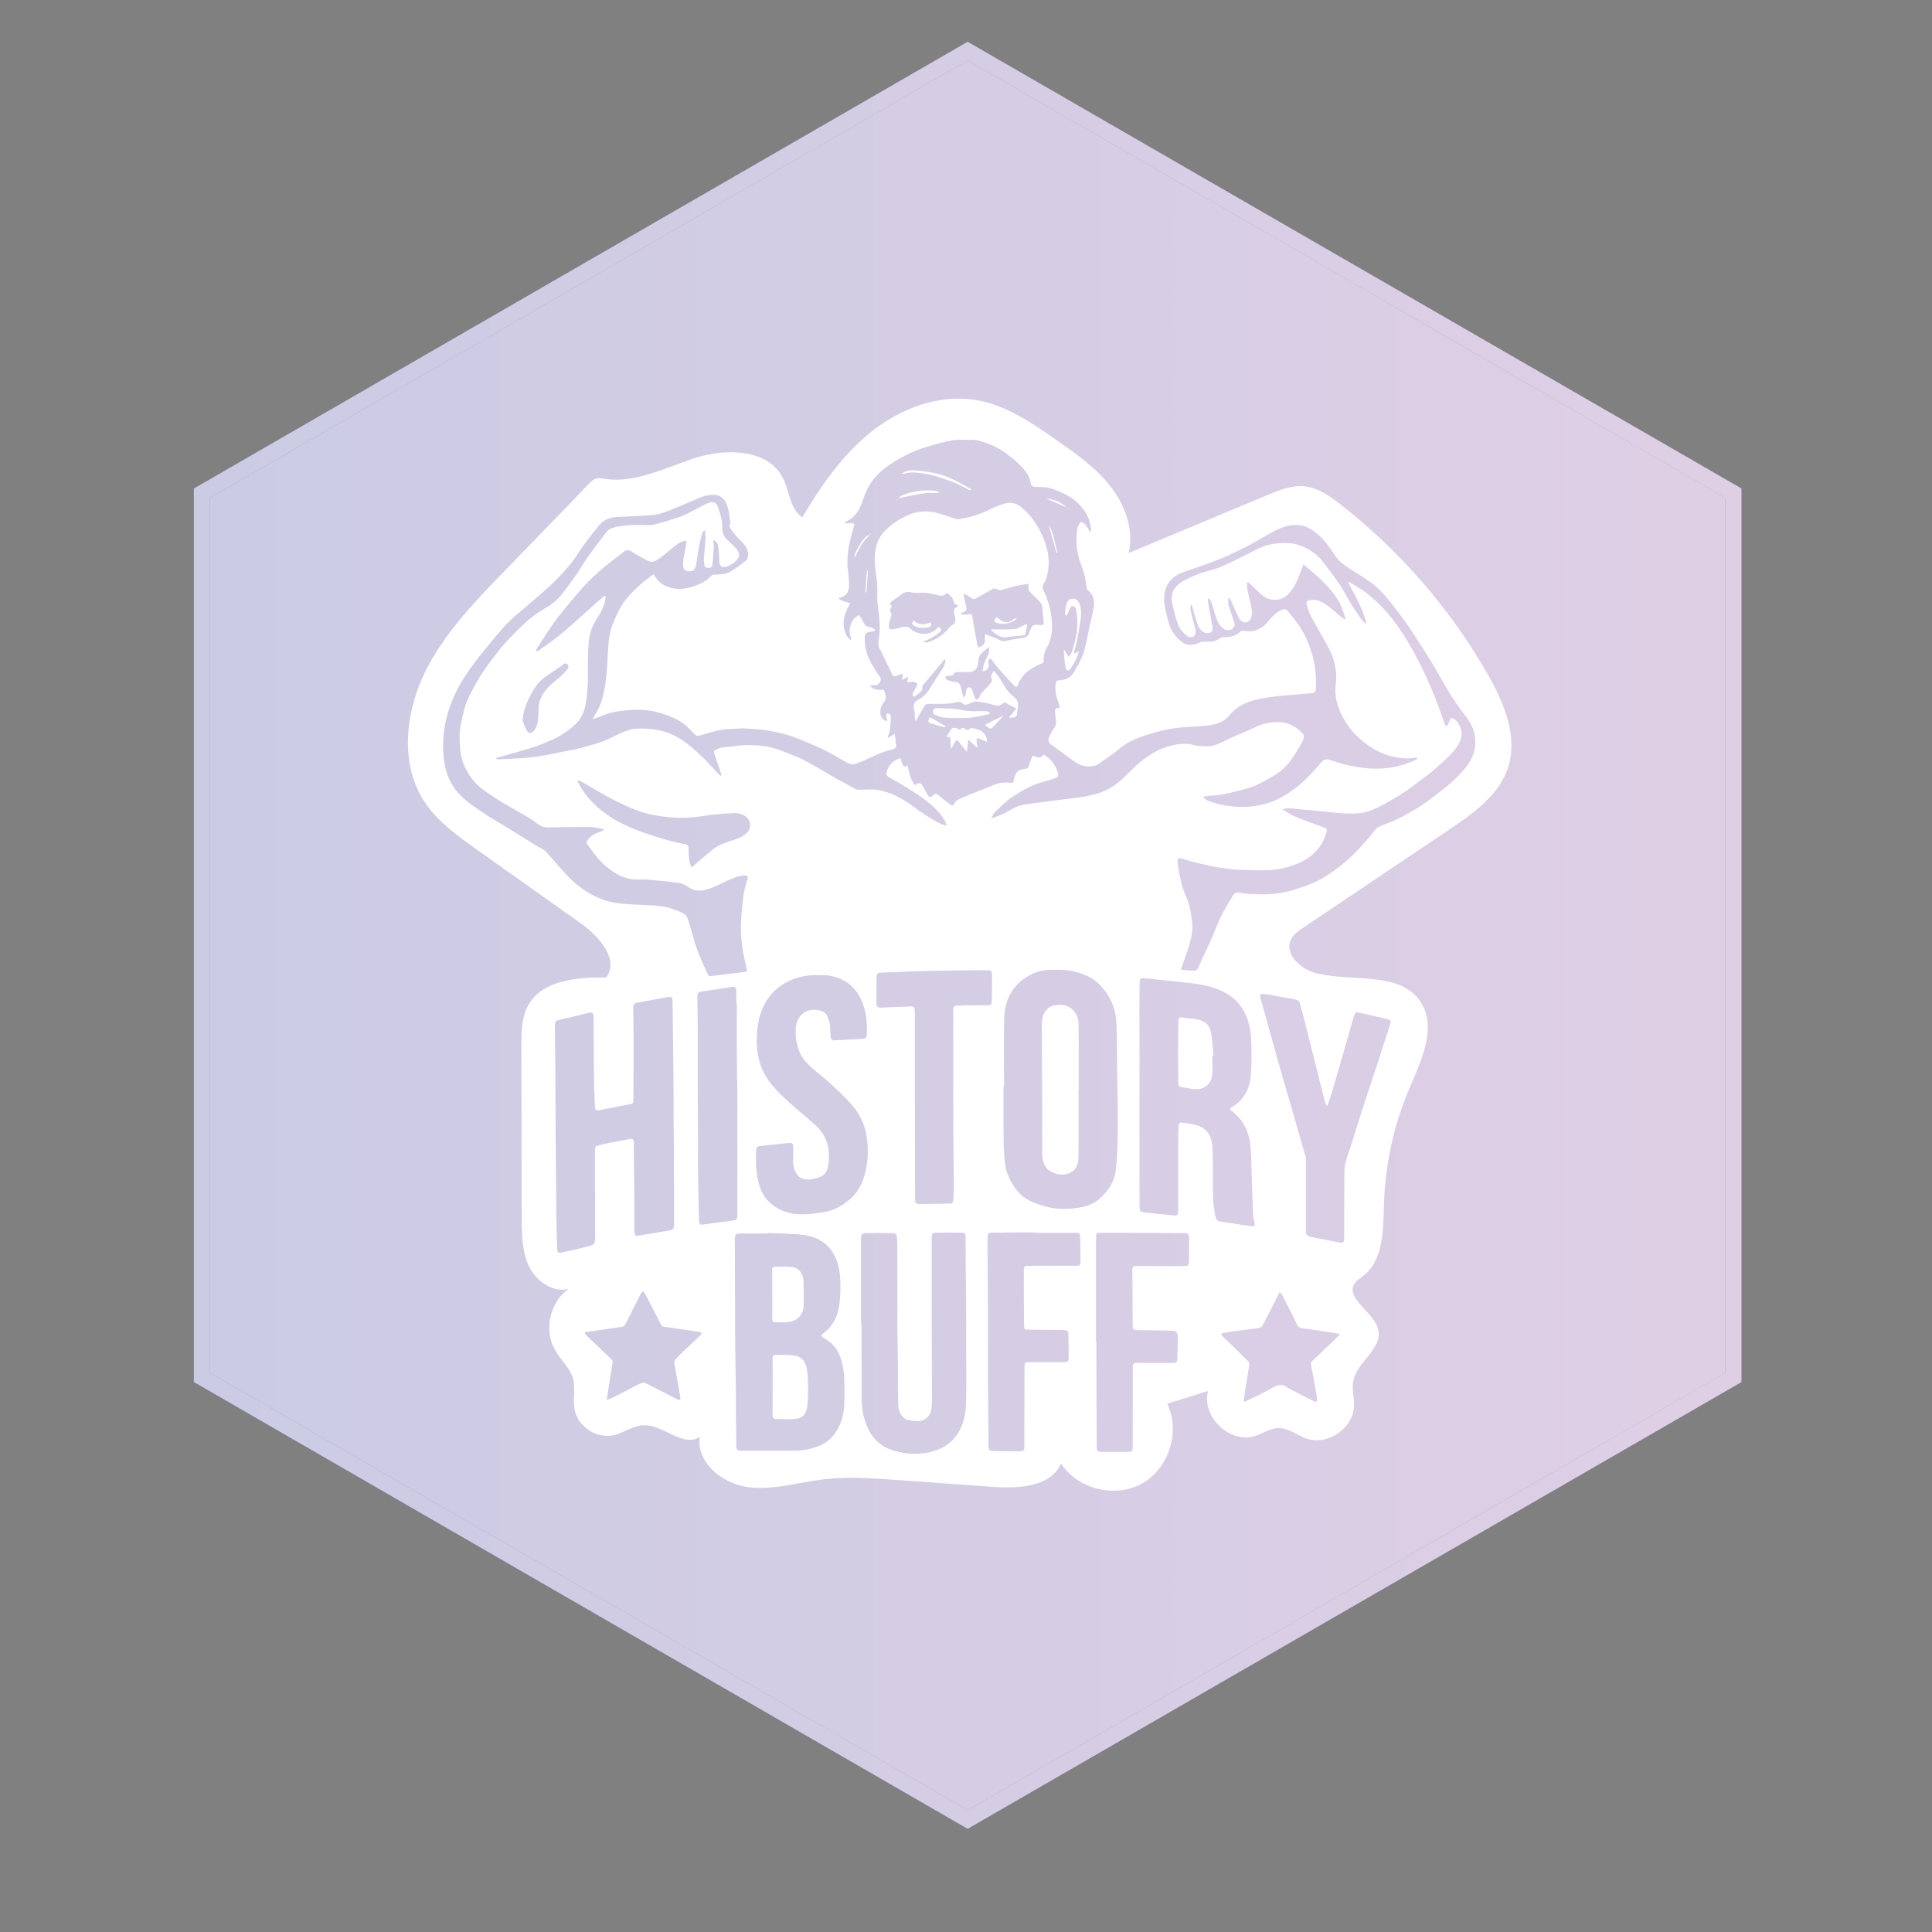 <?xml version="1.0" encoding="UTF-8"?>
<svg xmlns="http://www.w3.org/2000/svg" xmlns:xlink="http://www.w3.org/1999/xlink" viewBox="0 0 360 360">
  <rect x="0" y="0" width="360" height="360" fill="#808080" stroke="none"/>
  <defs>
    <style>
      .cls-1 {
        fill: url(#linear-gradient-2);
      }

      .cls-2 {
        fill: #fff;
      }

      .cls-3 {
        opacity: .75;
      }

      .cls-4 {
        fill: url(#linear-gradient-3);
      }

      .cls-5 {
        fill: url(#linear-gradient);
      }
    </style>
    <linearGradient id="linear-gradient" x1="67.77" y1="286.83" x2="292.86" y2="61.74" gradientUnits="userSpaceOnUse">
      <stop offset="0" stop-color="#2e3192"/>
      <stop offset="1" stop-color="#7f3f98"/>
    </linearGradient>
    <linearGradient id="linear-gradient-2" x1="36.11" y1="174.28" x2="324.51" y2="174.28" xlink:href="#linear-gradient"/>
    <linearGradient id="linear-gradient-3" x1="39.11" y1="174.28" x2="321.51" y2="174.28" xlink:href="#linear-gradient"/>
  </defs>
  <g id="Layer_1" data-name="Layer 1">
    <g>
      <path class="cls-5" d="m180.31,9.5L37.61,91.89v164.78l142.7,82.38,142.7-82.38V91.89L180.31,9.5Zm141.2,246.3l-141.2,81.52L39.11,255.8V92.76L180.31,11.24l141.2,81.52v163.04Z"/>
      <path class="cls-1" d="m180.31,7.77L36.11,91.02v166.51l144.2,83.26,144.2-83.26V91.02L180.31,7.77Zm141.2,248.03l-141.2,81.52L39.11,255.8V92.76L180.31,11.24l141.2,81.52v163.04Z"/>
      <polygon class="cls-4" points="321.51 92.76 321.51 255.8 180.31 337.32 39.11 255.8 39.11 92.76 180.31 11.24 321.51 92.76"/>
    </g>
    <g>
      <path class="cls-2" d="m177.13,74.33c1.68-.12,3.38-.04,5.06.27,5.45,1,10.17,4.26,14.71,7.43,3.63,2.54,7.32,5.13,10.04,8.63,2.72,3.5,4.39,8.09,3.36,12.4,8.67-3.62,17.34-7.25,26.01-10.87,2.11-.88,4.33-1.78,6.61-1.59,2.56.22,4.78,1.78,6.81,3.36,11.09,8.63,20.48,19.44,27.46,31.63,3.05,5.33,5.72,11.63,3.8,17.47-1.69,5.13-6.46,8.51-10.94,11.52-9.07,6.09-18.13,12.18-27.2,18.27-.89.6-1.82,1.24-2.29,2.2-1.37,2.8,1.96,5.69,5,6.38,6.69,1.52,15.37-.45,19.15,5.27,3.09,4.69.18,10.81-2.03,15.97-2.94,6.84-4.57,14.23-4.8,21.66-.15,4.84-.06,10.51-3.91,13.46-.53.41-1.13.75-1.51,1.3-1.98,2.86,3.61,5.31,4.36,8.72.77,3.52-3.91,5.91-4.64,9.44-.32,1.57.19,3.19.12,4.79-.17,4.11-4.87,7.35-8.77,6.04-1.85-.62-3.49-2.06-5.44-1.98-1.47.06-2.74.98-4.13,1.45-4.71,1.59-10.16-3.56-8.85-8.35-2.54.78-5.08,1.57-7.61,2.35,2.49,5.15.32,12.06-4.67,14.87-4.99,2.81-12.02,1.08-15.13-3.72-1.91,4.36-7.87,4.7-12.62,4.36-6.05-.43-12.1-.87-18.15-1.3-4.47-.32-8.98-.64-13.43-.11-4.75.56-9.49,2.09-14.23,1.44-4.74-.66-9.57-4.63-8.87-9.36-3.06,2.09-6.76-2.28-10.47-2.16-1.99.06-3.7,1.44-5.64,1.87-3.16.69-6.65-1.64-7.23-4.82-.34-1.88.21-3.86-.29-5.7-.56-2.05-2.31-3.53-3.36-5.38-2.11-3.69-.96-8.9,2.51-11.35-2.96.71-6-1.46-7.33-4.19-1.33-2.74-1.36-5.9-1.37-8.94-.02-10.73-.05-21.46-.07-32.19,0-2.58.02-5.3,1.28-7.55,2.64-4.73,9.12-5.24,14.54-5.18,2.45-3.33-1.31-7.64-4.68-10.04-6.51-4.62-13.02-9.24-19.53-13.86-3.56-2.53-7.21-5.14-9.62-8.78-4.98-7.51-3.5-17.8.82-25.7,3.58-6.54,8.84-11.99,14.03-17.34,4.32-4.46,8.64-8.91,12.96-13.37,1.07-1.11,2.11-2.29,3.24-3.34.93-.86,1.53-.62,2.72-.45,2.74.39,5.51-.15,8.13-.94,2.79-.84,5.47-1.98,8.23-2.9,5.91-1.96,13.91-1.84,16.66,3.74,1.21,2.45,1.26,5.74,3.56,7.23,3.58-6.01,7.65-11.87,13.16-16.17,4.17-3.25,9.28-5.52,14.5-5.89Zm42.95,106.38c.93.07,1.78.16,2.63.17.16,0,.39-.26.49-.45.36-.73.67-1.48,1.01-2.22.46-.99.96-1.96,1.39-2.96.61-1.4,1.13-2.85,1.8-4.23.66-1.36,1.43-2.68,2.24-3.97.26-.42.57-.89,1.36-.71,1.06.24,2.19.25,3.29.29,2.33.08,4.64-.13,6.87-.85,1.19-.38,2.4-.75,3.54-1.26,1.77-.79,3.39-1.85,4.92-3.06,2.48-1.96,4.61-4.25,6.54-6.74.19-.25.44-.49.71-.62.89-.4,1.81-.71,2.7-1.11,2.63-1.19,5.1-2.64,7.39-4.41,1.76-1.36,3.53-2.69,5.06-4.32,1.36-1.46,2.57-2.98,2.82-5.07.24-2.01-.27-3.81-1.46-5.37-1.47-1.91-2.85-3.86-4.04-5.95-.86-1.51-1.71-3.02-2.61-4.5-1.11-1.81-2.26-3.59-3.41-5.37-.62-.95-1.26-1.89-1.94-2.8-.96-1.3-1.92-2.6-2.97-3.83-.83-.96-1.71-1.9-2.72-2.66-1.35-1.02-2.83-1.86-4.25-2.78-1.04-.68-2.03-1.42-2.72-2.49-1.18-1.83-2.47-3.57-4.35-4.76-1.13-.71-2.37-.99-3.68-.83-1.55.2-2.91.91-4.25,1.65-1.45.8-2.85,1.68-4.33,2.43-1.66.84-3.35,1.65-5.08,2.34-2.16.86-4.38,1.58-6.58,2.37-2.03.72-3.3,2.18-3.51,4.33-.09.96.06,1.89.28,2.85.37,1.62.65,3.24,1.74,4.57,1.33,1.61,2.53,2.32,4.68,1.29.22-.1.49-.14.73-.13.94.02,1.92.14,2.73-.49.41-.32.81-.34,1.28-.35.94-.02,1.85-.22,2.55-.88.35-.32.67-.38,1.09-.28.17.04.36.05.54.06,1.64.12,2.81-.7,3.81-1.89.7-.84,1.43-1.66,2.51-2.09.44-.17.76-.16,1.06.22.71.91,1.49,1.77,2.13,2.73,1.06,1.58,1.81,3.33,2.37,5.15.66,2.15.84,4.36.75,6.6-.02.6-.3.81-.84.85-.96.07-1.91.15-2.86.24-1.44.13-2.88.21-4.31.41-1.43.21-2.89.42-4.26.87-1.48.49-2.78,1.33-3.82,2.58-.48.58-1.15,1.11-1.85,1.38-1.32.51-2.76.61-4.17.69-2.21.13-4.4.25-6.57.79-1.83.46-3.63.99-5.35,1.75-1.08.47-2.04,1.14-2.95,1.92-1.04.89-2.24,1.58-3.31,2.43-1.03.83-3.01.65-3.92.13-.55-.31-1.07-.68-1.58-1.05-1.21-.88-2.39-1.79-3.61-2.65-.48-.34-.5-.81-.34-1.22.24-.62.57-1.23.97-1.77.35-.48.46-.93.35-1.49-.1-.47-.11-.95-.18-1.42-.09-.59.08-.94.84-.81-.05-.34-.04-.62-.13-.87-.46-1.17-.77-2.36-.59-3.64.06-.44.22-.68.72-.69,1.32-.02,2.27-.63,2.86-1.83.22-.45.53-.85.74-1.29.36-.77.78-1.53.99-2.34.41-1.56.69-3.14,1.03-4.72.26-1.19.6-2.36.77-3.55.17-1.18-.1-2.27-1.13-3.06-.13-.1-.16-.34-.2-.52-.24-1.15-.31-2.36-.74-3.43-.74-1.85-1.26-3.7-1.16-5.69.05-1.08-.02-2.22.85-3.09.95.26,1.16,1.19,1.67,1.86.08-.08.13-.12.15-.17.03-.07.05-.16.04-.23-.12-1.39-.55-2.68-1.42-3.79-.79-1.01-1.7-1.9-2.83-2.51-1.04-.56-2.12-1.09-3.24-1.41-.94-.27-1.97-.23-2.97-.28-.49-.02-.7-.17-.78-.68-.19-1.22-.9-2.23-1.71-3.08-.93-.97-1.99-1.83-3.09-2.61-.89-.63-1.88-1.19-2.9-1.58-1.13-.43-2.29-.88-3.56-.81-1.11.06-2.25-.1-3.34.09-1.48.25-2.94.69-4.39,1.12-1.12.33-2.24.68-3.29,1.18-1.37.66-2.72,1.39-3.99,2.23-2.29,1.51-3.98,3.54-4.85,6.19-.49,1.51-1.05,2.99-2.44,3.94-.35.24-.72.43-1.09.64,0,.05,0,.11.01.16.43,0,.85.02,1.28,0,.37-.02.54.08.44.48-.32,1.23-.71,2.46-.94,3.71-.2,1.07-.31,2.17-.3,3.25.02,1.23.29,2.46.31,3.69.02,1.58-.28,2.42-1.98,2.83.65.66,1.46.68,2.2.94-.62,1.13-1.18,2.28-1.23,3.59-.06,1.53.59,2.99,1.45,3.3-.04-.19-.05-.37-.11-.53-.43-1.14-.2-2.23.39-3.21.25-.41.76-.65,1.15-.97.2.32.41.63.58.96.33.65.61,1.29,1.51,1.33.3.01.59.28.89.44-.02.07-.03.15-.05.22-.3.08-.59.2-.9.22-.61.05-.98.33-.97.97,0,.64,0,1.29.12,1.91.41,2.06,1.49,3.81,2.69,5.48.24.34.25.61.06.93-.27.46-.64.73-1.21.63-.18-.03-.39.05-.69.09.17.19.24.29.33.36.55.4,1.18.44,1.83.42.17,0,.46.07.49.17.23.73.56,1.43-.08,2.18-.52.61-.73,1.42-.61,2.25.1.68.74,1.24,1.29,1.18-.07-.31-.17-.61-.2-.93-.01-.14.09-.41.16-.42.17-.02.41.03.52.15.12.13.18.37.17.56-.04.82-.09,1.64-.2,2.44-.06.42-.27.82-.41,1.22.03.05.07.1.1.15.35-.22.7-.44,1.22-.77.1.81.22,1.52.27,2.24.01.18-.18.48-.35.55-.47.2-.98.27-1.46.44-.78.28-1.56.54-2.3.9-1.09.53-2.19,1.03-3.34,1.44-.88.31-1.46-.04-2.12-.41-1.37-.77-2.71-1.58-4.12-2.27-1.37-.67-2.8-1.22-4.21-1.82-1.97-.83-4.03-1.34-6.13-1.69-1.42-.24-2.87-.27-4.3-.37-.36-.03-.72.02-1.08.04-1.1.07-2.21.04-3.28.24-1.34.25-2.64.68-3.95,1.06-.49.14-.77-.08-1.08-.4-.61-.62-1.17-1.31-1.87-1.81-1.6-1.14-3.41-1.8-5.33-2.25-1.53-.36-3.07-.43-4.57-.32-1.9.14-3.83.42-5.62,1.21-.5.22-1.03.36-1.47.51.47-.87,1.07-1.73,1.43-2.68.95-2.55,1.17-5.25,1.34-7.94.16-2.4.09-4.84,1.01-7.12.53-1.32,1.12-2.65,1.9-3.83.76-1.13,1.75-2.13,2.74-3.07.91-.87,1.95-1.59,2.95-2.39.87,1.67,2.25,2.45,3.98,2.7,1.18.17,2.32-.04,3.42-.4,1.27-.43,2.49-.98,3.41-2.02.13-.14.41-.22.62-.21,1.02.03,2.04-.04,2.92-.55,1.01-.59,1.95-1.32,2.88-2.04.2-.16.33-.49.37-.76.18-1.33-.61-2.21-1.47-3.06-.53-.53-1.02-1.1-1.49-1.68-.23-.29-.37-.64-.53-.95.06-.17.21-.38.19-.57-.15-1.26-.21-2.54-.78-3.72-.43-.91-1.28-1.53-2.3-1.53-.91,0-1.76.17-2.6.55-1.52.68-3.07,1.28-4.6,1.94-1.39.6-2.79,1.18-4.31,1.3-2.1.17-4.21.23-6.31.34-1.36.07-2.62.42-3.51,1.51-.96,1.17-1.89,2.37-2.79,3.59-.89,1.22-1.65,2.55-2.61,3.72-1.11,1.35-2.31,2.64-3.58,3.83-1.67,1.57-3.46,3.01-5.19,4.52-1.05.91-2.16,1.77-3.1,2.79-1.44,1.55-2.79,3.19-4.11,4.84-1.31,1.64-2.64,3.29-3.76,5.06-1.77,2.79-3.07,5.78-3.64,9.09-.42,2.45-.44,4.86,0,7.28.23,1.3.68,2.52,1.36,3.67,1.46,2.47,3.83,3.92,6.11,5.45,1.3.87,2.68,1.63,4.01,2.45,1.91,1.18,3.82,2.37,5.73,3.56.52.32,1.15.52,1.55.94,1.37,1.45,2.61,3.03,3.99,4.47.94.97,1.95,1.91,3.07,2.67,2.03,1.39,4.29,2.32,6.75,2.58,1.99.21,4,.25,6,.37,2.01.12,3.96.48,5.75,1.45.34.19.74.49.86.83.47,1.36.87,2.75,1.25,4.14.62,2.22,1.59,4.29,2.54,6.37.14.31.29.42.62.38,2.22-.28,4.43-.55,6.68-.82-.02-.26-.01-.42-.04-.57-.27-1.34-.64-2.66-.81-4.01-.18-1.44-.29-2.9-.24-4.35.06-1.85.26-3.69.5-5.52.13-.96.48-1.88.72-2.82.1-.39.09-.65-.44-.66-1.2-.02-2.24.51-3.29.96-1.46.64-2.83,1.47-4.44,1.77-1.06.2-1.94.08-2.82-.54-.5-.35-1.09-.7-1.67-.78-1.95-.28-3.92-.47-5.89-.63-.87-.07-1.77.04-2.64-.04-2-.18-3.65-1.17-5.16-2.42-1.46-1.2-2.52-2.76-3.61-4.29-.07-.1-.04-.36.04-.47.55-.79,1.29-1.33,2.22-1.62.3-.09.58-.24.88-.36-.01-.08-.02-.15-.03-.23-.84-.13-1.68-.37-2.52-.38-2.67-.02-5.33.07-8,.07-.43,0-.91-.15-1.29-.37-.65-.37-1.21-.9-1.86-1.28-1.53-.92-3.11-1.76-4.63-2.68-1.33-.8-2.65-1.63-3.91-2.53-1.36-.98-2.46-2.21-3.26-3.71-.62-1.16-1.08-2.36-1.18-3.67-.09-1.19-.24-2.4-.12-3.58.15-1.44.5-2.86.87-4.26.24-.91.6-1.82,1.03-2.66.73-1.41,1.5-2.82,2.38-4.15,1.04-1.55,2.18-3.04,3.35-4.49.83-1.03,1.78-1.98,2.7-2.93,1.74-1.8,3.62-3.45,5.82-4.67,1.21-.67,2.19-1.57,3.02-2.64.87-1.13,1.72-2.28,2.53-3.45.75-1.08,1.39-2.22,2.15-3.29,1.12-1.57,2.28-3.12,3.46-4.65.26-.33.66-.63,1.05-.76,1.63-.52,3.33-.57,5.03-.59.94-.01,1.92.13,2.82-.07,1.69-.39,3.34-.96,4.99-1.5.56-.18,1.08-.48,1.61-.74,1.15-.58,2.27-1.22,3.43-1.76.77-.36,1.51-.14,1.75.46.55,1.38.94,2.82.94,4.31,0,.92.36,1.6,1.02,2.19.57.51,1.13,1.03,1.63,1.6.66.75.63,1.47-.07,2.18-.35.35-.78.64-1.23.87-1.32.69-1.93.31-1.94-1,0-.88-.08-1.76-.21-2.62-.06-.45-.31-.87-.9-1.1.04.51.13.9.1,1.3-.06,1.1-.13,2.19-.26,3.28-.04.36-.28.67-.75.62-.41-.05-.75-.16-.76-.67,0-.28-.11-.56-.09-.83.09-1.3.24-2.59.32-3.89.03-.51-.06-1.03-.09-1.54-.07,0-.14-.01-.21-.02-.1.14-.25.27-.3.43-.21.77-.42,1.54-.57,2.32-.23,1.26-.37,2.53-.63,3.79-.16.78-.61,1.07-1.24,1.03-.81-.05-1.15-.23-1.14-1.4,0-.93.26-1.86.41-2.78.08-.48.17-.96.27-1.51-.96.01-1.56.5-2.16.95-.97.73-1.84,1.59-2.84,2.27-.63.43-1.35.97-2.21.53-1.04-.54-2.07-1.1-3.05-1.73-.52-.33-.96-.36-1.42,0-1.41,1.09-2.85,2.16-4.21,3.33-1.18,1.01-2.32,2.07-3.35,3.23-1.66,1.86-3.26,3.78-4.8,5.74-1.04,1.33-1.94,2.77-2.88,4.18-.43.64-.81,1.32-1.22,1.98.05.04.1.07.14.11.17-.06.35-.09.49-.19,1.38-1,2.82-1.94,4.12-3.04,2.31-1.96,4.54-4.01,6.81-6.03.41-.37.85-.71,1.27-1.06.06.03.12.05.18.08-.06.48-.03,1-.2,1.43-.35.86-.74,1.74-1.26,2.5-1.02,1.47-1.57,3.09-1.69,4.85-.1,1.37-.11,2.75-.14,4.12-.02.94.03,1.87.01,2.81-.02.78-.1,1.56-.16,2.34-.16,2.26-.58,4.41-2.4,6.02-1.32,1.17-2.76,2.12-4.39,2.79-.64.26-1.26.56-1.9.8-.72.27-1.45.51-2.18.74-.74.23-1.48.44-2.22.65-.52.15-1.05.3-1.57.45-.79.23-1.59.45-2.38.67.19.15.38.21.57.2,2.91-.11,5.82-.21,8.69-.76,1.9-.36,3.79-.74,5.69-1.13.56-.11,1.12-.27,1.67-.43,1.11-.32,2.25-.58,3.32-1,1.24-.48,2.41-1.15,3.64-1.66.75-.31,1.54-.63,2.34-.69,2.93-.21,5.74.22,8.33,1.78,1.72,1.03,3.14,2.39,4.57,3.76.94.91,1.79,1.92,2.68,2.87.12.13.29.22.44.33.04-.03.09-.06.13-.09-.04-.18-.07-.37-.13-.55-.34-1-.7-2-1.04-3-.35-1.02-.3-1.1.69-1.43.17-.06.33-.17.51-.18,1.77-.17,3.54-.48,5.31-.46,2.13.03,4.25.35,6.24,1.2,1.2.51,2.47.9,3.62,1.5,1.8.93,3.53,2,5.29,3,1.49.84,2.99,1.69,4.5,2.49.27.14.65.12.97.13,1,0,2.01-.14,2.99.01,2.45.38,4.62,1.5,6.59,2.96,1.75,1.29,3.53,2.52,5.49,3.47.23.11.51.15.9.25-.12-.41-.15-.69-.29-.92-.95-1.61-2.33-2.84-3.78-3.96-1.03-.8-2.17-1.47-3.28-2.17-1.13-.71-2.27-1.4-3.44-2.04-.39-.21-.47-.45-.37-.82.21-.82.62-1.54,1.29-2.04.38-.29.86-.44,1.29-.66.14.44.26.9.44,1.32.06.14.27.28.42.31.12.02.27-.13.48-.24.31,1.32.48,2.65,1.42,3.69.63-.58,1.03-.51,1.43.21.27.49.54.98.82,1.45.42.71.53.73,1.14.17.31-.29.55-.29.88-.02.71.59,1.44,1.15,2.17,1.7.27.21.65.47.83-.02.28-.75.97-.94,1.56-1.19,1.79-.78,3.65-1.42,5.44-2.21,1.14-.5,2.28-.72,3.49-.54.47.07.55-.11.62-.48.06-.36.16-.73.31-1.07.33-.75,1.01-.96,1.75-1.05.32-.04.62-.07.72-.49.11-.46.27-.92.45-1.35.28-.67.35-.65,1.02-.36.26.12.83.13.89,0,.32-.63.62-.38.99-.1,1.15.86,1.83,2.03,2.17,3.4.04.15-.12.46-.26.51-.8.29-1.6.58-2.42.78-2.2.53-4.12,1.66-5.96,2.88-1.1.73-2.04,1.72-3.02,2.63-.33.31-.54.73-.81,1.1.05.06.1.12.15.18.6-.23,1.21-.43,1.8-.69,1.38-.59,2.57-1.6,4.1-1.82,2.17-.32,4.35-.62,6.53-.88,2.26-.26,4.52-.47,6.73-1.06,2.03-.54,3.72-1.55,5.21-2.97,1.09-1.04,2.13-2.15,3.3-3.1,1.97-1.6,4.15-2.82,6.71-3.21.67-.1,1.36-.14,2.03-.1.57.03,1.13.26,1.7.33,1.38.16,2.76.26,4.07-.36,1.16-.55,2.33-1.11,3.5-1.63,1.09-.49,2.22-.9,3.29-1.43,1.51-.75,3.1-1.05,4.76-.95,1.72.1,3.06.97,4.19,2.19.15.16.18.52.12.74-.13.45-.33.9-.58,1.3-.67,1.08-1.29,2.21-2.08,3.2-.89,1.11-1.97,2.05-3.24,2.72-1.17.62-2.3,1.39-3.54,1.83-1.72.6-3.51,1.01-5.29,1.4-1.02.22-2.09.25-3.14.36-.26.03-.51.08-.77.12-.01.07-.02.14-.04.21.32.21.62.5.98.63.74.27,1.51.5,2.28.66,2.68.55,5.35.61,8.03-.08,1.95-.5,3.67-1.44,5.28-2.58,2.04-1.44,3.72-3.27,5.32-5.15.53-.62.91-.8,1.78-.49,2.33.82,4.73,1.39,7.23,1.56,3.01.21,5.84-.32,8.56-1.56.14-.06.25-.19.49-.39-.31-.02-.44-.06-.57-.04-1.57.27-3.09.04-4.62-.36-2.05-.53-3.78-1.64-5.34-2.95-1.25-1.05-2.32-2.3-3.17-3.76-1.21-2.09-1.92-4.26-1.6-6.67.33-2.48-.27-4.74-1.41-6.89-1-1.88-2.12-3.7-3.12-5.58-.42-.78-.68-1.65-.95-2.5-.05-.16.14-.55.27-.58.74-.17,1.49-.21,2.24.1,1.49.63,2.59,1.78,3.79,2.81.26.22.55.4.88.63.05-.2.09-.26.08-.31-.11-.36-.24-.71-.35-1.07-.64-2.12-1.94-3.8-3.47-5.34-.61-.62-1.24-1.23-1.88-1.8-.66-.59-1.36-1.14-2.12-1.78-.12.31-.18.49-.25.67-.61,1.62-1.13,3.27-2.31,4.62-1.57,1.8-3.93,1.73-5.57.06-.69-.7-1.43-1.36-2.14-2.03-.08.04-.16.08-.24.12.04.51.03,1.02.13,1.52.23,1.11.58,2.21.74,3.33.09.64.09,1.44-.23,1.94-.58.9-1.64.73-2.15-.26-.47-.9-.85-1.84-1.27-2.77-.15-.33-.31-.65-.46-.97-.07.01-.14.03-.22.04,0,.42-.09.87.02,1.26.29,1.04.68,2.04,1.02,3.07.15.45.21.93-.18,1.29-.48.43-1.2.53-1.72.12-.47-.37-.93-.85-1.16-1.38-.44-1.06-.7-2.19-1.06-3.28-.12-.36-.31-.69-.48-1.04-.05.01-.11.03-.16.04-.04.15-.12.3-.1.44.13.85.29,1.69.44,2.53.15.84.3,1.68.45,2.51.08.48-.21.84-.57.94-.36.09-.85.04-1.16-.15-.87-.54-1.12-1.51-1.41-2.42-.28-.88-.51-1.78-.76-2.67-.06,0-.12,0-.18,0-.03.24-.13.49-.09.71.1.59.26,1.17.4,1.75.2.79.48,1.58.59,2.38.05.36-.11.93-.37,1.09-.28.18-.92.14-1.17-.07-.63-.56-1.31-1.18-1.63-1.93-.52-1.24-.81-2.6-1.14-3.92-.47-1.87.2-3.35,1.8-4.31,1.05-.63,2.19-1.11,3.34-1.54,1.24-.46,2.58-.67,3.8-1.18,1.72-.72,3.36-1.62,5.05-2.42,1-.48,1.94-1.08,3.01-1.45,1.16-.41,2.33-.57,3.53-.61,1.08-.04,2.15.06,3.19.44,1.64.61,3.08,1.51,4.17,2.88,1.15,1.45,2.27,2.94,3.31,4.47.71,1.03,1.25,2.18,1.9,3.26.61,1,1.25,1.97,1.92,2.93.26.38.64.68.96,1.02.06-.04.11-.07.17-.11-.74-2.66-2.05-5.08-3.47-7.64.31.1.45.11.56.18,1.04.67,2.13,1.27,3.1,2.04,3.57,2.81,6.16,6.43,8.35,10.36.83,1.49,1.61,3.02,2.35,4.57.7,1.48,1.34,2.98,1.94,4.5.64,1.62,1.19,3.27,1.79,4.91.05.13.16.24.24.37.1-.11.23-.2.29-.32.21-.43.39-.86.58-1.29.53.09,1,.43,1.33.94,1.13,1.76.72,3.23-.35,4.66-1.02,1.36-2.35,2.51-3.62,3.66-1.04.94-2.18,1.75-3.3,2.6-.99.75-1.97,1.51-3.01,2.17-1.36.86-2.75,1.69-4.18,2.42-1,.51-2.06.99-3.15,1.2-1.18.23-2.43.2-3.64.15-1.53-.07-3.05-.28-4.57-.42-1.83-.17-3.66-.36-5.49-.51-.41-.03-.84.06-1.26.1-.01.05-.03.11-.04.16.74.43,1.43.95,2.22,1.27,1.87.76,3.77,1.41,5.66,2.13.14.05.32.33.29.46-.42,1.8-1.33,3.33-2.73,4.54-1.11.96-2.46,1.59-3.83,2.05-1.55.52-3.19.81-4.84.83-1.82.02-3.65-.02-5.47-.12-1.17-.06-2.34-.24-3.5-.44-1.18-.2-2.35-.47-3.51-.75-1.02-.25-2.03-.52-3.04-.84-.71-.22-.96-.1-.9.64.06.73.18,1.46.33,2.18.18.89.37,1.79.66,2.66.33,1,.83,1.95,1.12,2.97.28.95.41,1.95.56,2.93.24,1.6-.03,3.16-.48,4.68-.46,1.52-1.03,3.01-1.6,4.65Zm-109.18,41.6s-.02,0-.04,0c0-2.69,0-5.38,0-8.07,0-.47.19-.71.63-.81.74-.17,1.48-.36,2.23-.51,1.22-.24,2.44-.47,3.67-.69.51-.09.74.11.72.65-.03.72,0,1.44,0,2.16.03,3.03.08,6.05.1,9.08.01,1.66-.01,3.33,0,4.99.01,1.23.13,1.32,1.32,1.04.06-.01.12-.02.18-.03,1.7-.28,3.4-.57,5.1-.85.55-.09.8-.38.79-.94-.02-.96,0-1.93,0-2.9,0-3.9-.02-7.79-.03-11.69,0-1.53-.04-3.05-.05-4.58-.01-2.77,0-5.54-.03-8.3-.02-3.16-.07-6.33-.11-9.49-.02-1.61-.03-3.21-.07-4.82-.02-.75-.15-.87-.87-.75-1.9.32-3.78.7-5.68,1.02-.6.1-.79.38-.77.98.05,1.52.05,3.04.06,4.57,0,2.25,0,4.49,0,6.74,0,1.98-.01,3.97-.02,5.95,0,.41-.17.61-.58.69-1.95.36-3.9.73-5.84,1.13-.55.11-.73-.07-.75-.59-.04-1.3-.12-2.6-.15-3.9-.04-1.63-.04-3.25-.05-4.88-.02-2.61-.03-5.22-.06-7.83,0-1.06-.21-1.15-1.23-.88-1.63.43-3.27.81-4.91,1.17-.94.21-1.07.31-1.06,1.27.03,2.85.07,5.7.09,8.55.02,3.47.02,6.94.04,10.42.02,3.11.05,6.23.08,9.34.02,2.38.02,4.77.06,7.15.03,2.01.08,4.02.15,6.02.02.69.22.8.91.65.78-.17,1.57-.33,2.35-.51,1.05-.25,2.11-.5,3.14-.81.24-.07.52-.33.59-.56.11-.37.09-.79.09-1.19,0-2.67,0-5.34,0-8.01Zm108.65-4.55s0,0-.01,0c0-1.63,0-3.25,0-4.88,0-1.06.03-2.13.09-3.19.01-.2.26-.56.35-.55,1.16.19,2.38.27,3.46.69,1.79.69,2.4,2.3,2.49,4.07.11,2.16.08,4.33.08,6.49,0,2.18-.01,4.36.54,6.5.13.5.43.65.84.72,1.96.31,3.93.6,5.89.88.41.06.61-.15.51-.58-.1-.43-.26-.86-.28-1.29-.11-2.42-.18-4.85-.27-7.28-.07-1.92-.06-3.85-.23-5.77-.24-2.67-1.34-4.93-3.53-6.58-.36-.27-.3-.52.06-.74.33-.2.67-.37.96-.61,1.81-1.5,2.51-3.55,2.62-5.8.1-2.08.12-4.18.02-6.26-.06-1.23-.3-2.48-.7-3.65-.63-1.85-1.73-3.4-3.42-4.51-1.3-.85-2.72-1.41-4.2-1.75-1.46-.34-2.97-.47-4.46-.64-2.35-.27-4.71-.51-7.07-.75-.78-.08-.93.07-.94.86-.02,1.61-.04,3.21-.04,4.82,0,3.01.03,6.02.03,9.03,0,3.31-.02,6.62-.02,9.94,0,5.93.02,11.86.02,17.78,0,.99.13,1.14,1.1,1.23,1.74.17,3.48.35,5.21.53.67.07.87-.06.88-.71.02-2.67,0-5.34,0-8.01Zm-32.46-15.34s-.07,0-.1,0c0,3.12-.03,6.23.01,9.35.02,1.64.05,3.29.25,4.92.25,2.01,1.1,3.79,2.43,5.35,1.2,1.4,2.8,2.06,4.5,2.6,2.24.71,4.52.76,6.79.4,1.39-.22,2.79-.67,3.89-1.64.66-.59,1.27-1.27,1.77-1.99.67-.97,1.13-2.09,1.26-3.26.2-1.67.31-3.36.35-5.04.06-2.47.04-4.94.02-7.41-.01-2.13-.07-4.25-.1-6.38-.04-3.01.01-6.02-.16-9.02-.14-2.57-1.2-4.83-2.99-6.72-1.53-1.61-3.51-2.31-5.59-2.71-1.2-.23-2.47-.16-3.71-.16-1.87,0-3.57.68-5.03,1.76-2.4,1.77-3.48,4.35-3.56,7.24-.12,4.24-.03,8.48-.03,12.72Zm-44.03,27.32s0,.08,0,.11c-1.57,0-3.13,0-4.7,0-1.39,0-1.43.04-1.43,1.4.02,4.2.03,8.39.04,12.59,0,2.45,0,4.9.03,7.35.03,2.57.09,5.14.12,7.7.02,1.78,0,3.57.02,5.35.01,1.73.04,3.45.06,5.18,0,.68.18.9.88.9,3.59,0,7.19.04,10.78-.03,1.02-.02,2.06-.32,3.05-.61,1.43-.43,2.66-1.24,3.57-2.44,1.3-1.73,1.83-3.74,1.85-5.87.02-1.86.09-3.73-.1-5.58-.13-1.31-.47-2.67-1.06-3.84-.54-1.08-1.49-1.97-2.6-2.6-.66-.38-.7-.5-.08-.96,1.86-1.4,2.7-3.34,2.95-5.56.15-1.33.19-2.69.15-4.03-.04-1.42-.24-2.84-.78-4.17-1.1-2.72-3.25-4.14-6.04-4.51-2.22-.29-4.48-.26-6.72-.37Zm17.4,16.61c.02.3.07.86.07,1.42.02,4.14.03,8.28.03,12.42,0,1.88.21,3.7.94,5.46.97,2.34,2.61,3.93,5.02,4.64,2.78.82,5.59.85,8.33-.21,1.78-.69,3.1-1.91,4-3.62.96-1.83,1.16-3.8,1.19-5.78.05-3.39,0-6.79,0-10.19,0-3.03,0-6.06-.02-9.08,0-1.58-.07-3.17-.08-4.75-.02-2.01,0-4.02-.01-6.03,0-.81-.1-.94-.89-.95-1.53-.02-3.05-.01-4.58.02-.74.01-.85.16-.85.93,0,4.28,0,8.56,0,12.84,0,4.04.02,8.08.03,12.12,0,2.11.07,4.22-.02,6.33-.08,1.74-.95,2.84-2.67,2.89-.67.02-1.35-.16-2.01-.29-.21-.04-.41-.23-.58-.38-.74-.65-.95-1.54-.98-2.44-.07-1.9-.03-3.81-.05-5.71-.03-3.05-.09-6.1-.11-9.15-.02-2.11,0-4.21,0-6.32,0-2.53,0-5.06-.02-7.59,0-.84,0-1.69-.08-2.53-.02-.23-.3-.61-.47-.61-1.81-.05-3.62-.05-5.43-.03-.58,0-.78.35-.78.91.01,5.14,0,10.29,0,15.7Zm-7.71-64.67c-2.72-.09-5.02.52-7.12,1.9-2.03,1.34-3.27,3.25-3.98,5.52-.43,1.4-.6,2.85-.63,4.33-.03,1.78.16,3.54.77,5.21,1.02,2.8,3.1,4.82,5.25,6.76,1.58,1.42,3.22,2.76,4.81,4.17,2.38,2.09,2.96,4.79,2.44,7.77-.16.93-.72,1.76-1.74,2.06-.59.17-1.2.37-1.81.38-.64.01-1.32-.03-1.86-.53-.88-.8-1.06-1.84-1.09-2.94-.02-.84.02-1.69.02-2.53,0-.69-.14-.85-.79-.8-.78.05-1.55.16-2.33.24-1.04.11-2.07.22-3.11.33-.43.04-.65.27-.68.7-.11,1.89-.05,3.78.34,5.63.32,1.52.91,2.97,2.06,4.07,1.71,1.64,3.83,2.33,6.14,2.33,1.3,0,2.6-.2,3.89-.38,1.86-.26,3.48-1.14,4.89-2.3,1.75-1.44,2.68-3.45,3.13-5.63.45-2.17.48-4.36.08-6.57-.35-1.88-1.13-3.58-2.28-5.02-1.22-1.52-2.67-2.85-4.1-4.19-1.17-1.1-2.47-2.08-3.68-3.14-.98-.86-1.89-1.83-2.39-3.04-.57-1.4-.81-2.87-.7-4.42.17-2.29,1.8-3.71,4.06-3.38.75.11,1.51.39,1.84,1.19.21.51.4,1.05.47,1.6.1.77.05,1.56.14,2.34.02.2.32.52.48.52,1.86-.07,3.73-.19,5.59-.3.44-.02.64-.25.66-.69.09-2.43-.09-4.81-1.26-7.02-.76-1.43-1.8-2.59-3.3-3.29-1.41-.66-2.88-.96-4.21-.85Zm94.65,24.35c-.06,0-.13,0-.19,0-.11-.24-.26-.47-.33-.73-.52-2.03-1.03-4.07-1.54-6.11-.51-2.04-1.01-4.08-1.53-6.12-.53-2.08-1.06-4.16-1.63-6.23-.06-.22-.36-.45-.6-.53-.55-.17-1.13-.26-1.7-.36-1.44-.25-2.88-.53-4.33-.73-.7-.1-.85.1-.67.78.28,1.06.6,2.12.89,3.17.95,3.42,1.89,6.84,2.86,10.25.69,2.45,1.43,4.88,2.13,7.33.85,2.96,1.7,5.92,2.54,8.88.03.11.02.24.02.36,0,2.02,0,4.05,0,6.07,0,2.45.03,4.9,0,7.34,0,.63.27.93.83,1.05.47.11.94.19,1.41.29,1.4.27,2.79.55,4.19.81.46.08.72-.08.72-.61,0-3.88,0-7.76.03-11.64,0-.88.02-1.78.22-2.62.32-1.3.82-2.55,1.22-3.83.63-1.99,1.21-3.99,1.85-5.97.99-3.05,2.03-6.08,3.03-9.13.71-2.17,1.4-4.35,2.1-6.53.35-1.08.3-1.16-.79-1.43-.08-.02-.16-.03-.24-.05-1.5-.34-3.01-.67-4.51-1.03-.74-.17-.86-.15-1.09.6-.45,1.5-.86,3.01-1.29,4.51-.95,3.29-1.89,6.58-2.86,9.87-.23.78-.52,1.53-.78,2.3Zm-76.94-.24s.01,0,.02,0c0,1.23,0,2.45,0,3.68,0,3.38,0,6.75.01,10.13,0,1.33.01,2.65.02,3.98,0,.57.24.8.85.78,1.84-.06,3.69-.06,5.53-.08.48,0,.76-.19.77-.71.01-.92.07-1.84.06-2.76-.01-2.86-.05-5.73-.07-8.59-.01-3.05-.01-6.1-.02-9.15,0-2.95,0-5.91,0-8.86,0-2.01,0-4.01-.01-6.02,0-.51.13-.86.76-.81.36.03.72-.04,1.08-.04,1.55-.01,3.09-.03,4.64-.03.48,0,.71-.22.71-.69.01-1.5.06-3.01.04-4.51-.02-1.43-.08-1.29-1.25-1.32-.14,0-.28-.02-.42-.01-3.33.04-6.67.05-10,.13-3.01.07-6.02.22-9.03.33-.51.02-.84.22-.82.8.01.48-.02.96-.02,1.44,0,1.18,0,2.37,0,3.55,0,.48.21.75.74.73,1.69-.07,3.37-.12,5.06-.2,1.32-.07,1.35-.08,1.35,1.25.01,5.67,0,11.33,0,17Zm33.76,44.26s.05,0,.07,0c0,.84,0,1.69,0,2.53.03,5.73.06,11.46.07,17.18,0,.58.26.78.8.78,1.67,0,3.34.01,5.01,0,.78,0,.88-.1.89-.86.01-2.65.02-5.3.02-7.94,0-2.25,0-4.5,0-6.75,0-.98.09-1.04,1.08-1.04,2.11.01,4.22.02,6.33.02.73,0,.86-.11.89-.82.04-1.29.08-2.57.09-3.86,0-1.09-.27-1.34-1.34-1.35-2.01-.03-4.02-.06-6.03-.09-.95-.02-1.04-.11-1.05-1.09,0-.1,0-.2,0-.3-.01-3.27-.02-6.55-.06-9.82,0-.56.18-.75.73-.74,2.89.02,5.79.02,8.68.02,1.03,0,1.14-.09,1.15-1.12.02-1.35.02-2.69.02-4.04,0-.8-.21-1-1-1-3.6-.01-7.19-.03-10.79-.04-1.67,0-3.34,0-5,0-.39,0-.53.17-.53.55,0,.58-.03,1.17-.03,1.75,0,6.01,0,12.02,0,18.03Zm-11.3-20.34s0-.05,0-.07c-1.07,0-2.13,0-3.2,0-1.69.01-3.37.04-5.06.06-.43,0-.61.19-.61.63,0,.78-.05,1.57-.04,2.35.02,2.69.06,5.38.07,8.07.02,5.54,0,11.09.02,16.63.02,4.08.08,8.15.11,12.23,0,.56.28.75.77.76,1.59.02,3.18.06,4.76.06,1.13,0,1.17-.08,1.13-1.22,0-.16,0-.32,0-.48,0-3.05,0-6.1.01-9.15,0-1.73.04-3.45.04-5.18,0-.4.17-.58.58-.58,1.22,0,2.45,0,3.67,0,1.09,0,2.17,0,3.26,0,.43,0,.69-.18.69-.64,0-1.46.02-2.92-.03-4.38-.03-.9-.15-.96-1.06-.97-2.09-.02-4.18-.04-6.27-.07-.92-.01-.92-.02-.95-.95,0-.08,0-.16,0-.24-.01-2.15-.03-4.3-.04-6.44,0-1.2.02-2.41.01-3.61,0-.4.07-.65.57-.63.48.03.96-.05,1.44-.05,2.59,0,5.18.01,7.77.02.46,0,.79-.09.78-.65-.03-1.61-.05-3.21-.06-4.82,0-.48-.19-.67-.69-.67-2.57.02-5.14,0-7.71,0Zm-55.63-42.65s-.07,0-.1,0c0-.84,0-1.69,0-2.53,0-.49-.23-.72-.71-.65-.45.06-.9.17-1.35.23-1.41.21-2.82.4-4.22.62-.87.14-.96.28-.96,1.14.02,2.25.07,4.5.07,6.75.01,3.58,0,7.16,0,10.73,0,3.33.05,6.66.06,9.99,0,1.26-.04,2.53-.02,3.79.02,2.06.07,4.13.11,6.19.03,1.38.02,2.77.09,4.15.04.76.16.79.91.68,1.79-.25,3.58-.49,5.37-.72.66-.08.85-.25.85-.9.01-3.05.01-6.1.02-9.15,0-2.51,0-5.02-.01-7.53,0-2.05.02-4.09,0-6.14-.02-2.29-.09-4.58-.1-6.86-.02-3.27,0-6.53,0-9.8Zm94.48,74.13c.26-.07.36-.08.44-.12,1.48-.73,2.98-1.42,4.42-2.22,1.09-.61,2.1-1.28,3.29-.26.01.01.04,0,.06.02.88.46,1.76.93,2.65,1.38.74.38,1.49.75,2.24,1.12.44.22.6.04.56-.4-.01-.12-.02-.24-.04-.36-.37-2.04-.74-4.08-1.1-6.12-.03-.17.01-.42.12-.52,1.28-1.24,2.58-2.45,3.87-3.68.45-.43.88-.87,1.42-1.4-.34-.1-.5-.17-.67-.19-2.15-.33-4.3-.68-6.45-.95-.45-.06-.66-.27-.83-.57-.37-.68-.68-1.38-1.03-2.08-.61-1.21-1.22-2.42-1.84-3.62-.08-.16-.28-.26-.47-.43-.33.67-.61,1.24-.89,1.81-.66,1.31-1.32,2.63-2.01,3.93-.18.34-.44.82-.73.87-1.39.26-2.8.39-4.2.58-.87.12-1.73.23-2.59.39-.34.06-.57.26-.19.61.37.34.72.69,1.08,1.04,1.26,1.23,2.52,2.46,3.77,3.71.11.11.19.32.16.46-.29,1.86-.6,3.71-.9,5.56-.07.44-.1.89-.15,1.44Zm-118.71-.35c.43-.15.7-.21.94-.33,1.67-.85,3.34-1.71,5-2.57.47-.24.93-.4,1.46-.13,1.1.57,2.22,1.13,3.33,1.69.81.42,1.61.87,2.44,1.26.43.2.62.03.54-.41-.36-2.04-.74-4.09-1.08-6.13-.05-.28-.02-.68.15-.88.54-.63,1.16-1.21,1.76-1.79.98-.94,1.99-1.86,2.97-2.79.1-.09.16-.28.13-.41-.01-.07-.21-.15-.34-.17-.83-.13-1.66-.24-2.49-.36-1.4-.2-2.8-.39-4.2-.61-.16-.02-.36-.15-.43-.28-.56-1.05-1.09-2.11-1.64-3.17-.48-.94-.97-1.88-1.47-2.8-.21-.39-.48-.37-.69.03-.2.39-.41.78-.61,1.17-.78,1.55-1.54,3.11-2.33,4.65-.09.18-.33.38-.53.41-2.21.34-4.42.65-6.63.97-.14.02-.28.11-.42.16.09.14.15.3.27.41,1.57,1.51,3.15,3,4.72,4.51.13.13.29.35.26.5-.18,1.26-.4,2.51-.6,3.77-.17,1.04-.33,2.08-.52,3.3Zm-5.48-115.46c.09.28.11.38.15.46,1.47,2.76,3.63,4.89,6.25,6.53,1.86,1.17,3.86,2.05,5.95,2.78,2.62.91,5.25,1.71,7.98,2.2.15.03.36.28.38.45.06.43,0,.88.03,1.32.06.88.1,1.78.58,2.5,1.25-1.07,2.45-2.12,3.67-3.14,1.02-.85,2.2-1.38,3.48-1.76.92-.27,1.87-.59,2.65-1.12,1-.68,1.47-1.92.71-2.98-.65-.9-1.75-1.15-2.73-1.11-2.01.07-4.03.27-6.02.59-2.14.33-4.26.37-6.4.13-1.92-.21-3.83-.54-5.63-1.25-1.71-.68-3.39-1.46-5.02-2.32-1.77-.92-3.46-1.99-5.19-2.98-.21-.12-.46-.16-.85-.3Zm-10.12-11.38c-.05.02-.1.04-.15.06.28.69.49,1.42.85,2.06.31.55.77.59,1.21.15.81-.8.87-1.87.94-2.93.06-.91,0-1.87.27-2.72.58-1.85,2.01-3.07,3.48-4.22.58-.45,1.07-1.01,1.55-1.57.26-.3.5-.7.09-1.07-.41-.37-.68.03-.99.23-.12.08-.22.17-.34.24-.92.63-1.84,1.26-2.76,1.89-1.37.93-2.2,2.29-2.91,3.73-.65,1.31-1.22,2.65-1.26,4.14Z"/>
      <path class="cls-2" d="m194.41,123.48c-.59.28-1.36.58-2.05,1.01-1.23.77-2.24,1.77-2.71,3.21-.1.3-.33.44-.59.16-.89-.95-1.79-1.9-2.65-2.89-.64-.73-1.22-1.52-1.83-2.31-.4.29-.54.53-.38.99.23.68-.33,1.44-1.13,1.42.11-.51.16-1.02.33-1.48.23-.63.59-1.22.82-1.85.13-.36.09-.79,0-1.23-.71.85-1.86,1.22-1.92,2.62-.06,1.41-.61,2.12-2.06,2.11-.62,0-1.25-.02-1.87,0-.2,0-.51.07-.58.21-.25.5-.67.48-1.12.49-.2,0-.4.15-.61.23.15.19.26.48.45.55.46.17.96.3,1.45.34.63.05.93.38,1.07.94.16.63.3,1.27.46,1.9l.17.06c.1-.22.24-.43.3-.67.06-.23,0-.5.09-.71.08-.21.26-.49.43-.51.19-.03.52.15.6.32.24.55.36,1.14.57,1.7.05.13.25.28.38.27.14,0,.34-.16.38-.3.28-.81.89-1.36,1.46-1.94.29-.3.58-.62.81-.97.12-.18.23-.52.14-.66-.41-.61.07-.94.39-1.51.4.52.79.93,1.08,1.41.76,1.27,1.44,2.6,2.67,3.5.89.65.83,1.47.62,2.38-.04.17-.05.36-.05.54,0,.58-.26.9-.88.89-.17,0-.34.07-.64,0,.44-.53.87-1.07,1.37-1.67-.45-.23-.87-.45-1.28-.67-.14-.07-.29-.14-.41-.24-.31-.26-.54-.24-.9,0-.41.28-.82.53-1.48.29-1.09-.39-2.27-.59-3.43-.69-.54-.04-1.1.38-1.67.53-.23.06-.61.08-.72-.06-.5-.58-1.05-.38-1.65-.25-.65.13-1.32.19-1.98.21-1.02.03-2.04-.02-3.06.02-.2,0-.46.24-.58.44-.55.9-1.05,1.82-1.65,2.86-.1-.9-.1-1.67-.28-2.4-.23-.96.26-1.37.99-1.78.81-.46,1.47-1.12,1.96-1.96.66-1.15,1.43-2.23,2.15-3.35.39-.6.75-1.22.77-1.96-.07-.06-.14-.12-.21-.19-.18.25-.35.52-.55.76-1.1,1.32-2.21,2.63-3.31,3.95-.1.12-.25.28-.23.4.15,1.02-.82,1.22-1.28,1.79-.06.08-.34.08-.43,0-.09-.07-.14-.31-.1-.42.17-.4.38-.78.59-1.16.11-.21.25-.41.37-.61-.52-.79-1.27-.41-1.98-.43.06-.3.12-.57.21-1.04-.45.24-.77.41-1.17.63.05-.4.1-.71.16-1.19-.36.13-.65.2-.91.33-.46.23-.84.36-1.11-.25-.35-.77-.74-1.52-1.11-2.28-.39-.81-.73-1.65-1.18-2.42-.37-.64-.28-1.29-.16-1.92.46-2.44-.13-4.82-.29-7.22-.05-.82.05-1.66.01-2.48-.04-.82-.16-1.63-.27-2.44-.24-1.81-.38-3.62.17-5.41.34-1.1.99-2.02,1.8-2.79,1.13-1.07,2.44-1.92,3.85-2.58,1.97-.93,4.01-.95,6.07-.34,1.01.3,2,.67,3,.99.18.06.4.07.59.04,1.8-.29,3.54-.77,5.19-1.56,1.07-.52,2.18-1.01,3.32-1.35,1.22-.37,2.31-.03,3.31.84,1.83,1.59,3.08,3.57,3.98,5.77.92,2.25,1.22,4.6.57,7-.11.4-.25.82-.49,1.15-.39.54-.32,1.05-.06,1.58.91,1.87,1.39,3.87,1.52,5.93.09,1.53-.15,3.03-.89,4.41-.22.4-.45.82-.55,1.26-.12.51-.1,1.06-.15,1.71Zm-10.89-5.34c.68.27,1.26.52,1.86.72.64.22,1.19.74,1.97.57,1.03-.22,2.07-.44,3.12-.52.78-.07,1.11-.46,1.36-1.11.57-1.45.59-1.46,2.09-1.32.52.05.59-.19.55-.59-.07-.63-.12-1.27-.19-1.9-.05-.47.03-1.03-.2-1.39-.43-.66-1.02-1.22-1.61-1.76-.54-.49-1.04-.94-.8-1.77.02-.06-.06-.14-.11-.27-.78.13-1.57.21-2.34.4-.95.23-1.88.56-2.83.79-.21.05-.47-.17-.72-.24-.19-.05-.4-.1-.6-.07-.13.02-.25.16-.38.24-.85.47-1.71.92-2.55,1.42-.46.28-.83.46-1.31-.02-.31-.3-.79-.44-1.32-.71.21.98.35,1.74.55,2.48.14.52-.05.79-.53.95-.18.06-.33.19-.49.28.02.06.04.11.05.17.47,0,.96.07,1.42-.02.54-.1.62.14.69.58.28,1.72.59,3.43.91,5.14.07.36.2.51.62.28.58-.31.9-.69.8-1.37-.04-.27,0-.55,0-.96Zm-5.03-5.32c-.73-.3-.65-.32-.94-1.19-.14-.42-.63-.72-.98-1.06-.05-.05-.26,0-.32.06-.58.63-1.22.33-1.88.19-.87-.19-1.78-.45-2.64-.37-.61.06-1.18.08-1.75-.05-.61-.14-1.17-.23-1.73.17-.78.57-1.59,1.1-2.36,1.68-.06.05.02.34.1.49.05.1.22.13.2.12-.13.41-.44.91-.31,1.07.46.57.11,1-.04,1.5-.14.48-.21,1-.23,1.5,0,.12.31.36.47.35.47-.03.94-.12,1.4-.24.8-.19,1.58-.58,2.31.22.25.28.65.46,1.01.59,1.56.58,3.17.15,4-1.02.59.17.74.59.3.96-.53.44-1.11.82-1.7,1.16-.44.26-.94.41-1.41.61.33.13.66.2.94.11,1.39-.45,2.59-1.22,3.59-2.29.25-.27.44-.64.75-.8.67-.34.84-.83.7-1.5-.03-.15-.06-.31-.1-.46-.2-.66-.2-1.26.54-1.61.05-.02.07-.13.1-.2Z"/>
      <path class="cls-2" d="m180.42,137.76c-.1.89-.17,1.59-.25,2.37-.55-.71-1.06-1.34-1.55-1.98-.27-.35-.44-.25-.62.07-.23.39-.47.78-.8,1.33-.06-.86-.1-1.54-.15-2.26-.26.02-.43.04-.73.07.35-.56.63-1.07.97-1.53.27-.36.91-.26,1.6.19.35-.72.82-.22,1.18-.05.29.13.39.1.58-.12.12-.13.38-.21.55-.18.39.06.76.22,1.15.32.9.25,1.62,1.23,1.57,2.26-.49-.21-.96-.41-1.43-.61-.35-.15-.56-.07-.52.34.04.42.1.83.17,1.36-.32-.27-.59-.48-.85-.71-.25-.23-.49-.48-.88-.86Z"/>
      <path class="cls-2" d="m200.26,121.77c.22-.12.43-.24.8-.45-.21.59-.33,1.09-.55,1.54-.29.58-.62,1.14-.99,1.68-.36.53-.82.52-.94-.06-.23-1.07-.27-2.17-.38-3.26.06,0,.12-.02.18-.03.22.35.44.71.74,1.19.26-.38.55-.65.65-.97.62-2.02,1.1-4.07.97-6.21-.04-.59-.11-1.18-.25-1.75-.05-.21-.29-.48-.48-.51-.2-.03-.52.15-.63.33-.2.33-.27.74-.43,1.1-.07.15-.23.25-.35.37-.06-.16-.19-.33-.17-.48.07-.57.16-1.15.29-1.71.14-.61.63-1.03,1.19-1.01.59.02,1,.38,1.21.9.43,1.04.37,2.13.2,3.21-.2,1.32-.43,2.64-.69,3.95-.14.69-.36,1.37-.55,2.06.06.04.11.08.17.12Z"/>
      <path class="cls-2" d="m184.37,133.05c-1.22.24-2.43.59-3.66.69-1.47.12-2.97.07-4.45,0-.62-.03-1.25-.24-1.85-.45-.35-.12-.68-.36-.54-.86.12-.44.41-.5.81-.48,1.09.07,2.19.06,3.28.16.85.07,1.68.32,2.52.38,1.02.07,2.05,0,3.07.01.28,0,.57.14.85.21,0,.11-.01.22-.02.33Z"/>
      <path class="cls-2" d="m168.01,88.27c.75-.58,1.56-.68,2.33-.63,1.25.09,2.5.23,3.72.49,2.2.46,4.19,1.44,6.11,2.59.25.15.52.28.93.5-.28.04-.42.12-.51.07-.92-.45-1.81-.98-2.76-1.36-1.19-.48-2.42-.88-3.65-1.25-.71-.22-1.46-.34-2.2-.46-1.18-.19-2.37-.32-3.55.07-.1.03-.23,0-.44-.02Z"/>
      <path class="cls-2" d="m167.5,92.91c.11-.16.18-.41.32-.48,1.82-.8,3.74-1.15,5.73-1.04.45.02.9.14,1.35.21,0,.09-.01.18-.02.27-.82,0-1.66-.09-2.47.02-1.37.19-2.73.49-4.09.76-.29.06-.57.17-.85.25h.01Z"/>
      <path class="cls-2" d="m183.52,135.07c1.19-.6,2.23-1.12,3.27-1.65.02.03.03.06.05.09-.66.73-1.31,1.46-2,2.16-.09.09-.36.09-.49.02-.26-.13-.47-.34-.84-.63Z"/>
      <path class="cls-2" d="m173.33,133.64c.95.56,1.91,1.11,2.86,1.67-.03.06-.05.13-.08.19-.34-.06-.7-.1-1.03-.19-.44-.12-.87-.33-1.32-.42-.86-.17-1.01-.54-.43-1.25Z"/>
      <path class="cls-2" d="m196.87,103c-.49-1.73-.98-3.45-1.47-5.18,1.02,1.56,1.11,3.42,1.66,5.13l-.19.05Z"/>
      <path class="cls-2" d="m162.1,99.7c-1.46,1.13-2.12,2.78-2.92,4.38.09-.41.08-.88.27-1.23.6-1.06,1.1-2.21,2.09-2.99.14-.11.37-.11.56-.16h-.01Z"/>
      <path class="cls-2" d="m194.96,92.9c1.48.12,2.73.63,3.76,1.64-1.24-.54-2.48-1.08-3.76-1.64Z"/>
      <path class="cls-2" d="m161.23,110.36c.1-1.34.2-2.69.31-4.03.07,0,.14.01.21.02-.1,1.34-.2,2.69-.31,4.03-.07,0-.14-.01-.21-.02Z"/>
      <path class="cls-2" d="m167.49,92.91l-.41.28s-.03-.07-.04-.1c.16-.06.31-.12.47-.17,0,0-.01,0-.01,0Z"/>
      <path class="cls-2" d="m162.11,99.71s-.1-.11-.08-.13c.05-.09.12-.17.27-.2-.07.11-.13.22-.2.33,0,0,.01,0,.01,0Z"/>
      <path class="cls-2" d="m199.21,94.87s.05.05.07.08c-.04.02-.08.04-.13.05-.01,0-.03-.06-.05-.09.03-.01.07-.02.1-.03Z"/>
      <path class="cls-2" d="m198.86,94.64s.08.04.09.06c0,.02-.03.05-.04.08-.01-.01-.04-.03-.04-.04,0-.03,0-.06,0-.1Z"/>
      <path class="cls-2" d="m225.9,196.72c0,1.16.09,2.34-.02,3.49-.19,1.94-1.68,3.02-3.71,2.71-.63-.1-1.26-.25-1.89-.33-.5-.06-.7-.33-.71-.79-.02-1.08-.04-2.16-.05-3.25,0-1.7,0-3.41.01-5.11,0-1.06.04-2.12.05-3.18,0-.52.15-.77.75-.67.87.15,1.75.19,2.62.34,1.41.23,2.45.99,2.71,2.44.25,1.43.32,2.89.47,4.34-.08,0-.15,0-.23.01Z"/>
      <path class="cls-2" d="m200.97,203.16c0,4.14.03,8.28-.02,12.42-.01,1.18-.29,2.31-1.51,2.93-.99.5-1.99.42-2.97.09-1.72-.58-2.25-2-2.27-3.64-.03-2.62.02-5.25.01-7.87-.02-5.24-.05-10.48-.08-15.72,0-1.06.04-2.12.7-2.99.3-.4.76-.82,1.22-.94,1.24-.3,2.5-.37,3.61.52.86.69,1.25,1.64,1.29,2.68.08,2.11.05,4.22.05,6.33,0,2.07,0,4.14,0,6.2-.01,0-.02,0-.03,0Z"/>
      <path class="cls-2" d="m150.59,258.73c-.06,1.2,0,2.34-.19,3.44-.24,1.43-.88,2.15-2.37,2.25-1.12.07-2.25,0-3.37,0-.5,0-.71-.21-.7-.73.02-2.73.02-5.46.02-8.19,0-.8,0-1.61-.03-2.41-.01-.4.14-.63.54-.63,1.08.01,2.17-.03,3.24.09,1.76.2,2.4,1.12,2.66,2.83.17,1.12.14,2.28.19,3.34Z"/>
      <path class="cls-2" d="m149.75,240.04c0,1.08.02,2.16,0,3.24-.04,1.68-1.24,2.94-2.94,3.07-.74.06-1.49.03-2.23.04-.45,0-.68-.14-.68-.67.01-3.01,0-6.02-.02-9.03,0-.3-.02-.62.37-.63,1.16-.01,2.34-.1,3.48.05,1.1.15,1.88,1.23,1.99,2.42.04.5,0,1,0,1.5h.02Z"/>
      <path class="cls-2" d="m184.77,117.26c1.42,0,2.84.08,4.24-.04.65-.05,1.27-.5,1.9-.77.14-.06.27-.13.41-.19.02.16.07.32.04.47-.11.54-.25,1.07-.38,1.62-1.24.13-2.42.24-3.6.4-.75.1-1.3-.31-1.87-.66-.29-.17-.53-.42-.79-.63l.06-.19Z"/>
      <path class="cls-2" d="m185.72,114.96c.21.18.33.26.42.36.77.78,1.92.84,2.83-.01.11-.1.32-.08.5-.04-1.08,1.09-3.44,1.31-4.24.45.07-.13.14-.26.22-.39.07-.12.16-.22.27-.36Z"/>
      <path class="cls-2" d="m173.39,115.95c.22.73.11.84-.53.95-.85.15-1.66.15-2.43-.25-.2-.1-.44-.29-.48-.47-.03-.15.21-.36.34-.56q1.22,1.23,3.09.33Z"/>
    </g>
  </g>
  <g id="Layer_3" data-name="Layer 3" class="cls-3">
    <g>
      <path class="cls-2" d="m180.31,9.5L37.61,91.89v164.78l142.7,82.38,142.7-82.38V91.89L180.31,9.5Zm141.2,246.3l-141.2,81.52L39.11,255.8V92.76L180.31,11.24l141.2,81.52v163.04Z"/>
      <path class="cls-2" d="m180.31,7.77L36.11,91.02v166.51l144.2,83.26,144.2-83.26V91.02L180.31,7.77Zm141.2,248.03l-141.2,81.52L39.11,255.8V92.76L180.31,11.24l141.2,81.52v163.04Z"/>
      <polygon class="cls-2" points="321.51 92.76 321.51 255.8 180.31 337.32 39.11 255.8 39.11 92.76 180.31 11.24 321.51 92.76"/>
    </g>
  </g>
</svg>